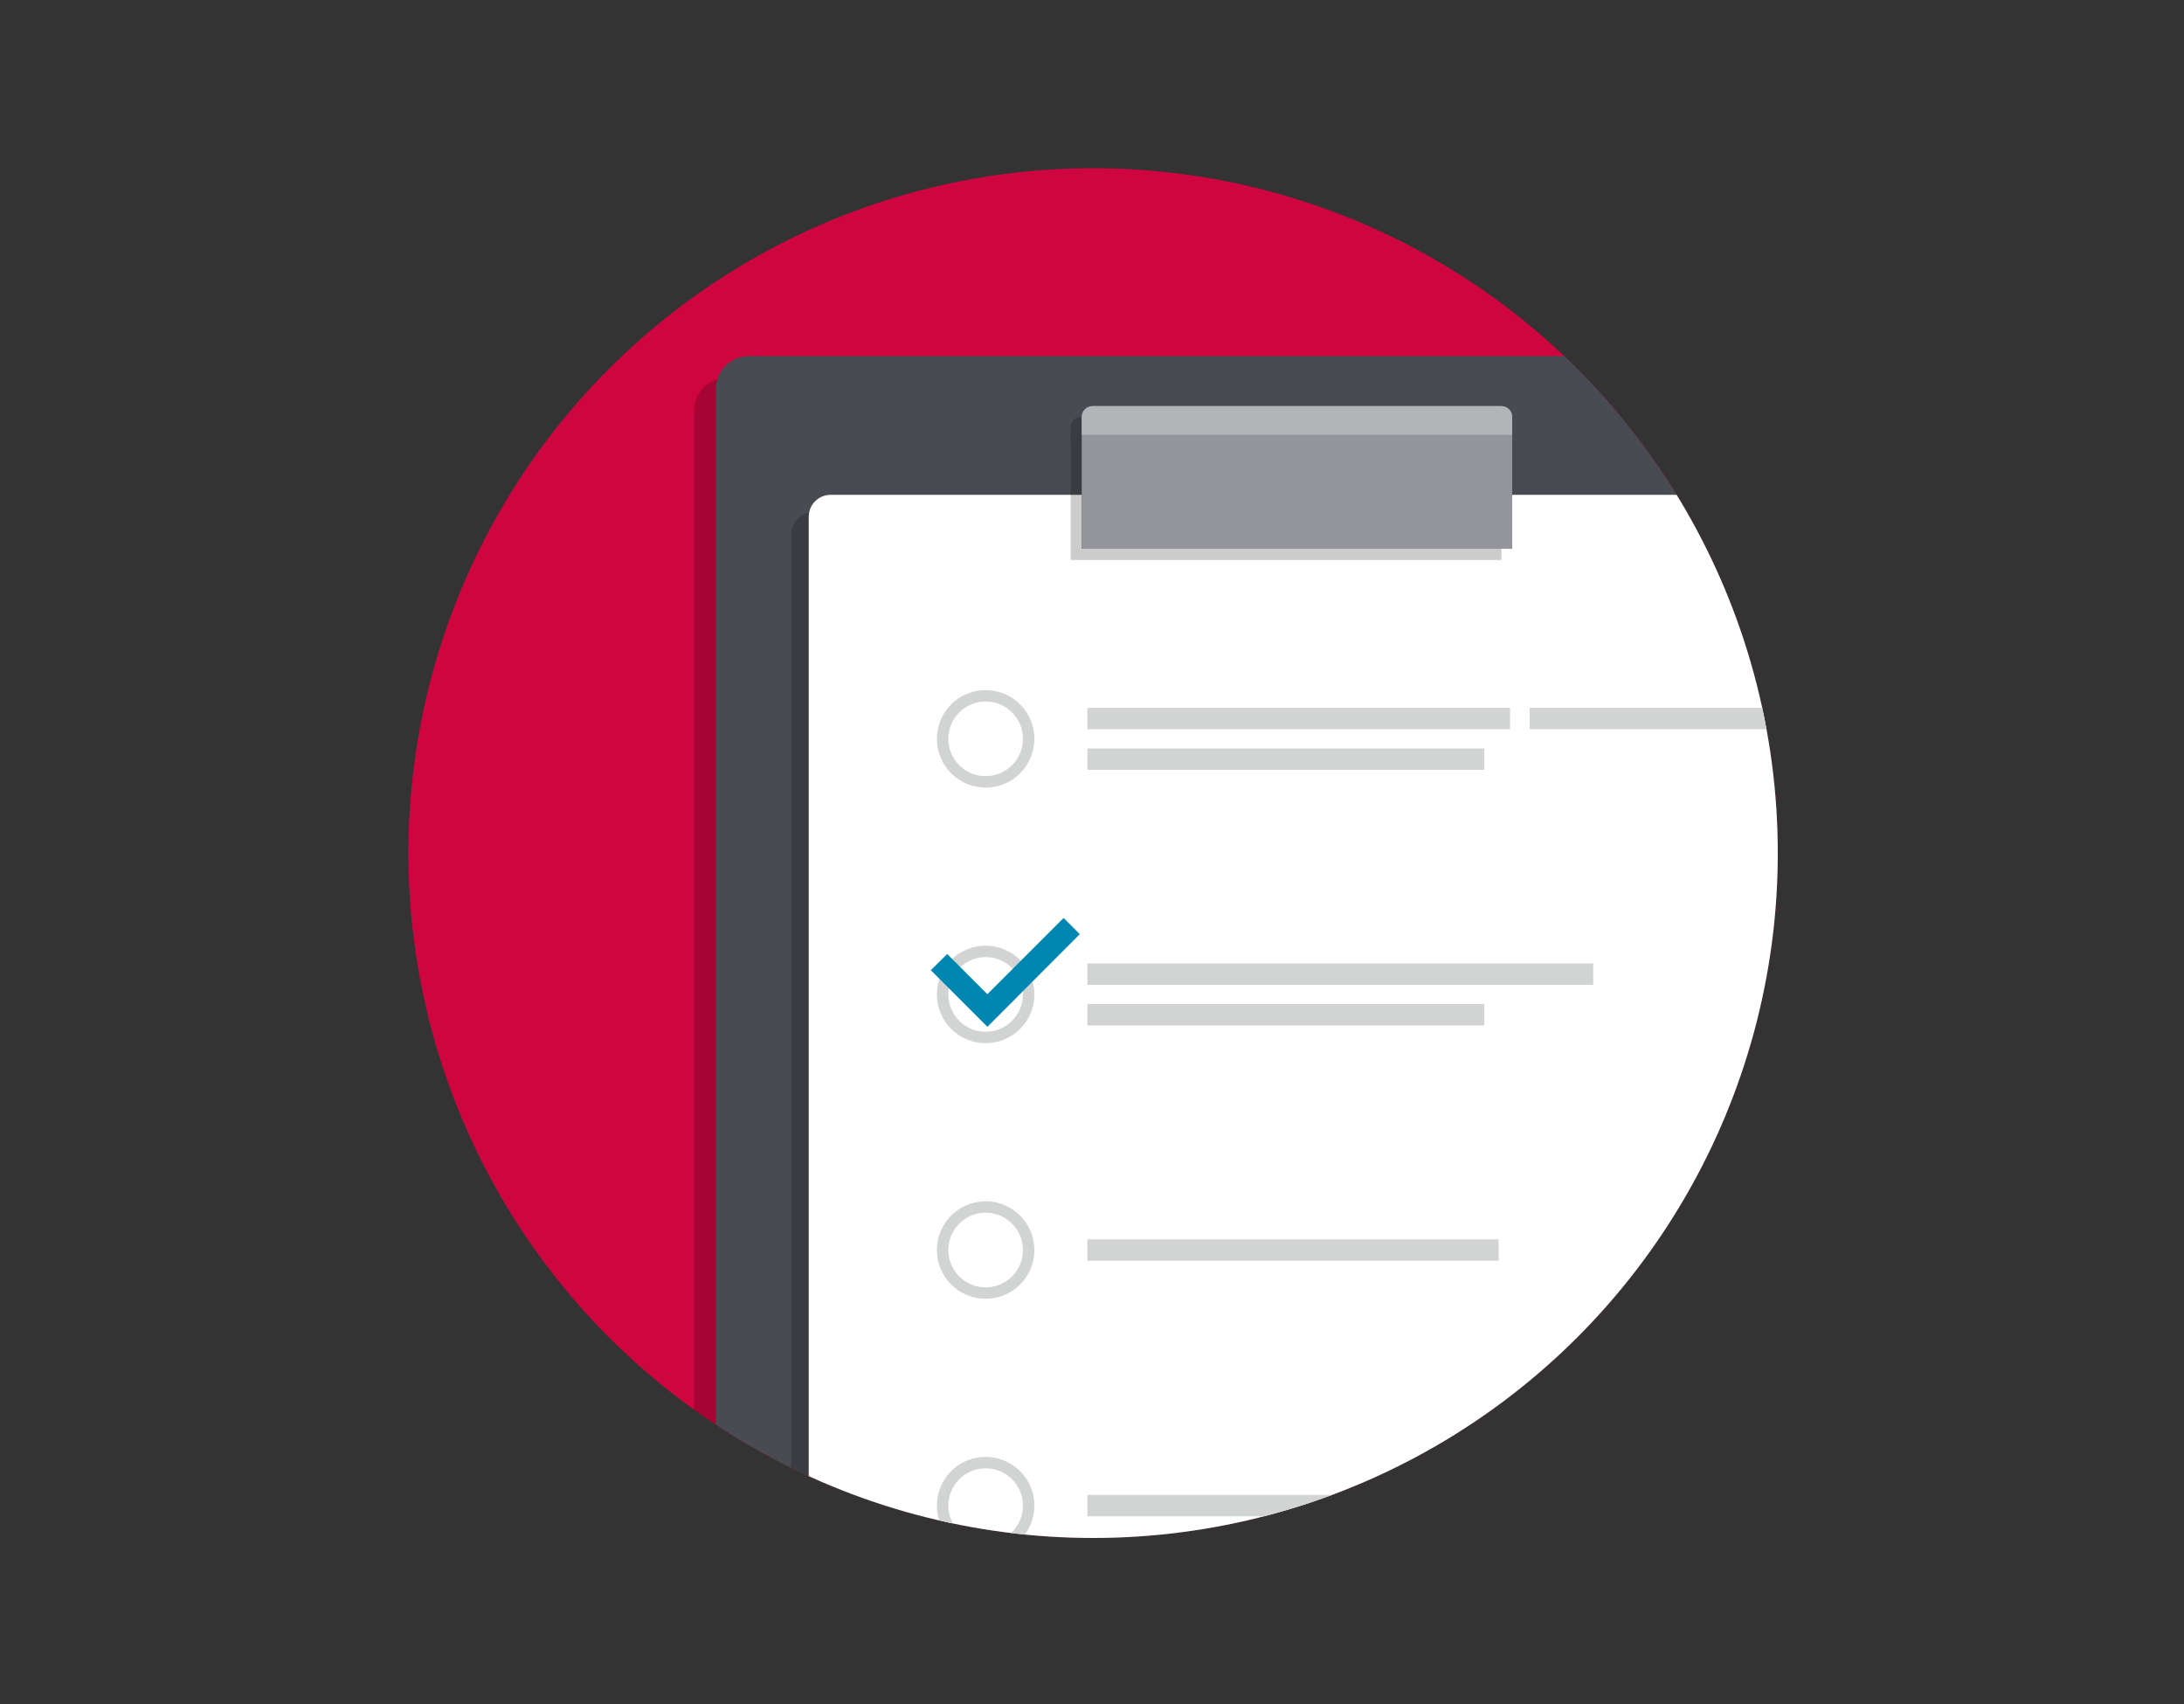 <?xml version="1.0" encoding="utf-8"?>
<!-- Generator: Adobe Illustrator 23.0.3, SVG Export Plug-In . SVG Version: 6.00 Build 0)  -->
<svg version="1.1" id="Ebene_1" xmlns="http://www.w3.org/2000/svg" xmlns:xlink="http://www.w3.org/1999/xlink" x="0px" y="0px"
	 width="1000px" height="780px" viewBox="0 0 1000 780" enable-background="new 0 0 1000 780" xml:space="preserve">
<rect x="0" y="0" width="1000" height="780" fill="#333333" stroke="none"/>
<g>
	<circle fill="#CF0540" cx="500.5" cy="390.5" r="313.5"/>
</g>
<g>
	<defs>
		<circle id="SVGID_1_" cx="500.5" cy="390.5" r="313.5"/>
	</defs>
	<clipPath id="SVGID_2_">
		<use xlink:href="#SVGID_1_"  overflow="visible"/>
	</clipPath>
	<g clip-path="url(#SVGID_2_)">
		<g>
			<g opacity="0.2">
				<path d="M836,970.5H332.8c-8.3,0-15-6.7-15-15V188c0-8.3,6.7-15,15-15H836c8.3,0,15,6.7,15,15v767.5
					C851,963.8,844.3,970.5,836,970.5z"/>
			</g>
			<g>
				<path fill="#494B52" d="M846,960.5H342.8c-8.3,0-15-6.7-15-15V178c0-8.3,6.7-15,15-15H846c8.3,0,15,6.7,15,15v767.5
					C861,953.8,854.3,960.5,846,960.5z"/>
			</g>
		</g>
		<g>
			<g opacity="0.2">
				<path d="M800.5,904.9H372.3c-5.5,0-10-4.5-10-10V244.5c0-5.5,4.5-10,10-10h428.2c5.5,0,10,4.5,10,10v650.4
					C810.5,900.5,806,904.9,800.5,904.9z"/>
			</g>
			<g>
				<path fill="#FFFFFF" d="M808.5,896.9H380.3c-5.5,0-10-4.5-10-10V236.5c0-5.5,4.5-10,10-10h428.2c5.5,0,10,4.5,10,10v650.4
					C818.5,892.5,814,896.9,808.5,896.9z"/>
			</g>
		</g>
		<g>
			<g opacity="0.2">
				<path d="M687.4,256.2H490.3v-60.3c0-2.8,2.2-5,5-5h187.1c2.8,0,5,2.2,5,5V256.2z"/>
				<path d="M687.4,204H490.3v-8.1c0-2.8,2.2-5,5-5h187.1c2.8,0,5,2.2,5,5V204z"/>
				<rect x="490.3" y="247.1" display="none" width="197.1" height="9.1"/>
				<path d="M687.4,256.2H490.3v-60.3c0-2.8,2.2-5,5-5h187.1c2.8,0,5,2.2,5,5V256.2z"/>
				<path d="M687.4,204H490.3v-8.1c0-2.8,2.2-5,5-5h187.1c2.8,0,5,2.2,5,5V204z"/>
				<rect x="490.3" y="247.1" display="none" width="197.1" height="9.1"/>
			</g>
			<g>
				<g>
					<path fill="#494B52" d="M692.4,251.2H495.3v-60.3c0-2.8,2.2-5,5-5h187.1c2.8,0,5,2.2,5,5V251.2z"/>
					<path fill="#494B52" d="M692.4,199H495.3v-8.1c0-2.8,2.2-5,5-5h187.1c2.8,0,5,2.2,5,5V199z"/>
					<rect x="495.3" y="242.1" display="none" fill="#494B52" width="197.1" height="9.1"/>
				</g>
				<g>
					<path fill="#94959A" d="M692.4,251.2H495.3v-60.3c0-2.8,2.2-5,5-5h187.1c2.8,0,5,2.2,5,5V251.2z"/>
					<path fill="#B2B4B7" d="M692.4,199H495.3v-8.1c0-2.8,2.2-5,5-5h187.1c2.8,0,5,2.2,5,5V199z"/>
					<rect x="495.3" y="242.1" display="none" fill="#808080" width="197.1" height="9.1"/>
				</g>
			</g>
		</g>
	</g>
	<g clip-path="url(#SVGID_2_)">
		<circle fill="none" stroke="#D2D4D4" stroke-width="5.238" stroke-miterlimit="10" cx="451.3" cy="338.2" r="19.7"/>
		<circle fill="none" stroke="#D2D4D4" stroke-width="5.238" stroke-miterlimit="10" cx="451.3" cy="455.2" r="19.7"/>
		<circle fill="none" stroke="#D2D4D4" stroke-width="5.238" stroke-miterlimit="10" cx="451.3" cy="572.2" r="19.7"/>
		<circle fill="none" stroke="#D2D4D4" stroke-width="5.238" stroke-miterlimit="10" cx="451.3" cy="689.2" r="19.7"/>
		<g>
			<rect x="497.9" y="324" fill="#D2D4D4" width="193.5" height="9.8"/>
			<rect x="700.4" y="324" fill="#D2D4D4" width="128.3" height="9.8"/>
			<rect x="497.9" y="342.6" fill="#D2D4D4" width="181.7" height="9.8"/>
		</g>
		<rect x="497.9" y="441" fill="#D2D4D4" width="231.6" height="9.8"/>
		<rect x="497.9" y="459.6" fill="#D2D4D4" width="181.7" height="9.8"/>
		<rect x="497.9" y="567.3" fill="#D2D4D4" width="188.3" height="9.8"/>
		<rect x="497.9" y="684.3" fill="#D2D4D4" width="188.3" height="9.8"/>
	</g>
</g>
<polygon fill-rule="evenodd" clip-rule="evenodd" fill="#0087B1" points="494.4,427.6 487,420.2 452.1,455.1 433.7,436.7 
	426.2,444.1 452.1,470 459.5,462.6 459.5,462.6 "/>
</svg>
